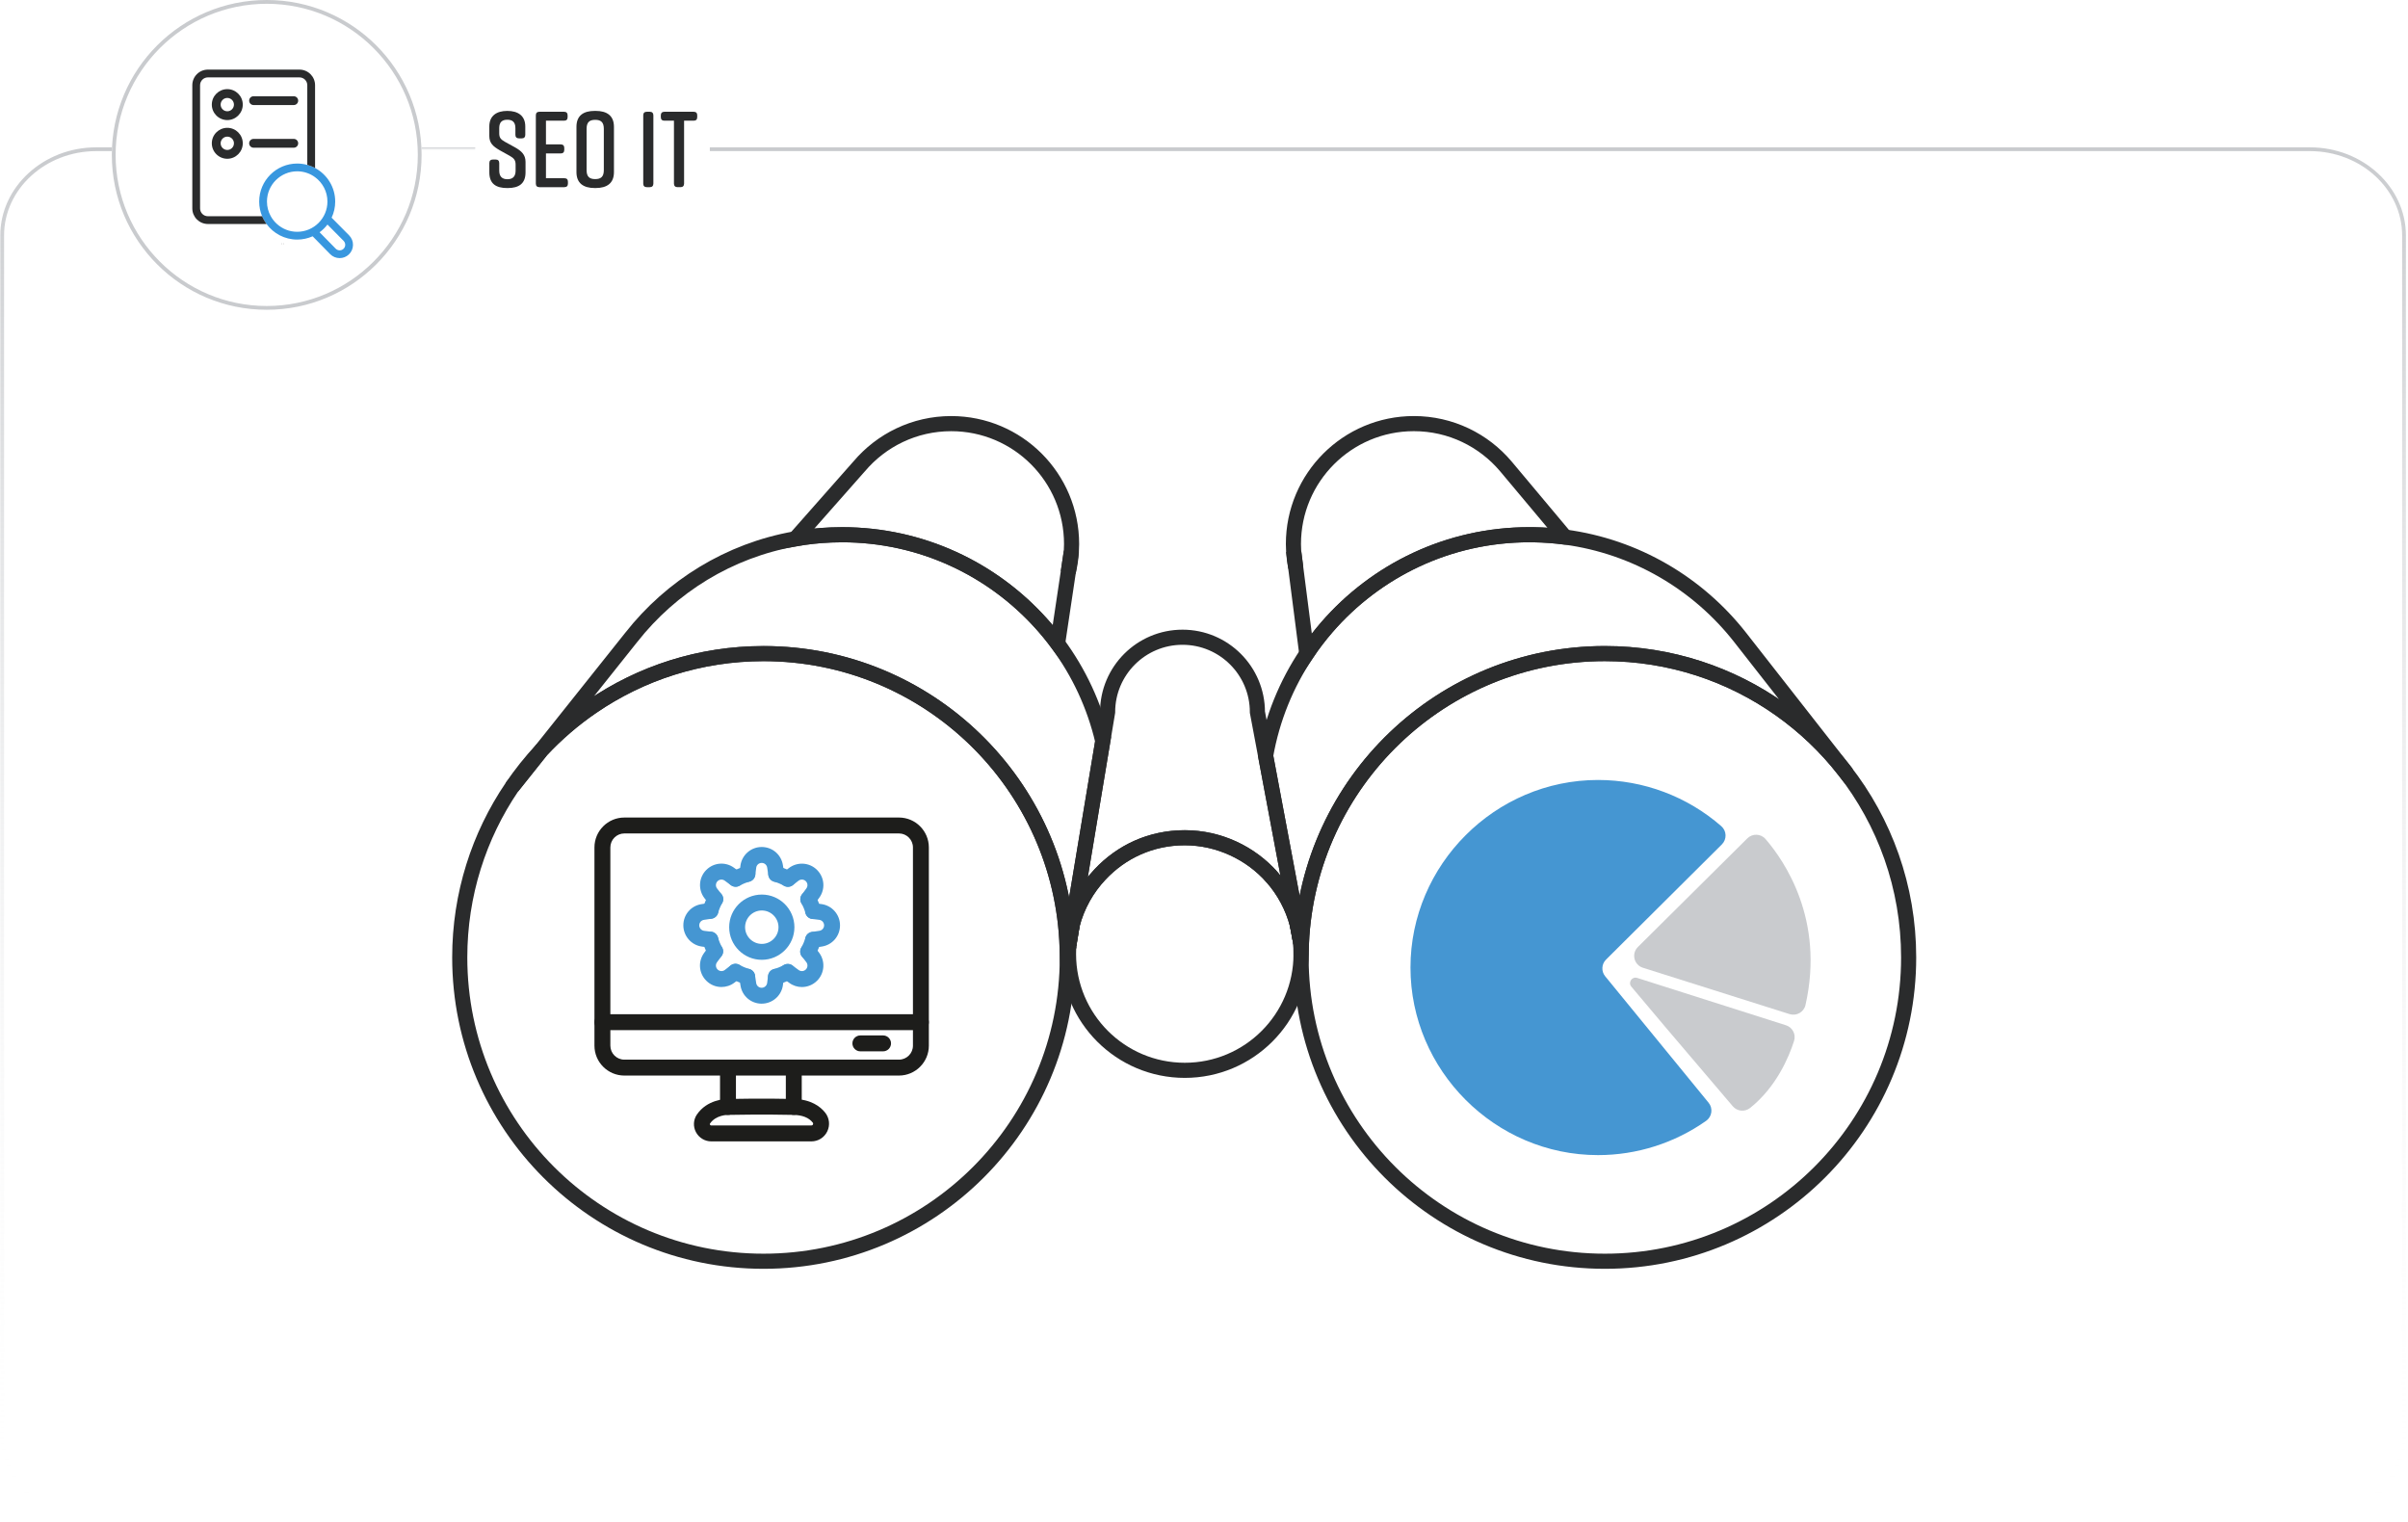 <?xml version="1.0" encoding="UTF-8"?>
<svg id="SEO_Informationstechnik" data-name="SEO Informationstechnik" xmlns="http://www.w3.org/2000/svg" xmlns:xlink="http://www.w3.org/1999/xlink" viewBox="0 0 1274.18 805.44">
  <defs>
    <style>
      .cls-1 {
        fill: #c9cbce;
      }

      .cls-1, .cls-2, .cls-3, .cls-4, .cls-5, .cls-6 {
        stroke-width: 0px;
      }

      .cls-2 {
        fill: #1d1e1c;
      }

      .cls-7 {
        stroke: url(#Unbenannter_Verlauf_11-2);
      }

      .cls-7, .cls-8 {
        stroke-width: 2px;
      }

      .cls-7, .cls-8, .cls-9 {
        fill: none;
        stroke-miterlimit: 10;
      }

      .cls-8 {
        stroke: url(#Unbenannter_Verlauf_11);
      }

      .cls-3 {
        fill: #3897df;
      }

      .cls-4 {
        fill: #2a2b2c;
      }

      .cls-5 {
        fill: #1d1d1b;
      }

      .cls-9 {
        stroke: #2a2b2c;
        stroke-width: 8px;
      }

      .cls-6 {
        fill: #4596d2;
      }
    </style>
    <linearGradient id="Unbenannter_Verlauf_11" data-name="Unbenannter Verlauf 11" x1="636.62" y1="805.44" x2="636.62" y2="77.96" gradientUnits="userSpaceOnUse">
      <stop offset="0" stop-color="#fff" stop-opacity="0"/>
      <stop offset="1" stop-color="#c9cbce"/>
    </linearGradient>
    <linearGradient id="Unbenannter_Verlauf_11-2" data-name="Unbenannter Verlauf 11" x1="237.27" y1="79.96" x2="237.27" y2="77.96" xlink:href="#Unbenannter_Verlauf_11"/>
  </defs>
  <path class="cls-8" d="m375.6,78.96h846.74c27.36,0,49.73,20.52,49.73,45.58v634.31c0,25.08-22.37,45.59-49.73,45.59H50.89c-27.35,0-49.73-20.51-49.73-45.59V124.54c0-25.06,22.38-45.58,49.73-45.58h8.34"/>
  <line class="cls-7" x1="251.46" y1="78.96" x2="223.08" y2="78.96"/>
  <path class="cls-1" d="m141.13,2c44.09,0,79.95,35.87,79.95,79.95s-35.87,79.95-79.95,79.95S61.18,126.04,61.18,81.95,97.05,2,141.13,2m0-2C95.87,0,59.18,36.69,59.18,81.95s36.69,81.95,81.95,81.95,81.95-36.69,81.95-81.95S186.4,0,141.13,0h0Z"/>
  <g>
    <path class="cls-4" d="m276.08,73.21h-1.48c-1.25,0-1.88-.68-1.88-1.88v-3.53c0-3.19-1.54-4.45-4.28-4.45s-4.28,1.25-4.28,4.45v2.74c0,2.39.85,3.25,3.14,4.56l5.19,2.85c3.42,1.94,5.59,3.88,5.59,7.7v5.53c0,5.99-3.48,8.32-9.52,8.32h-.11c-6.04,0-9.52-2.28-9.52-8.32v-4.9c0-1.2.63-1.88,1.88-1.88h1.48c1.25,0,1.88.68,1.88,1.88v3.99c0,3.14,1.54,4.56,4.33,4.56s4.33-1.42,4.33-4.56v-3.14c0-2.39-.86-3.42-3.19-4.73l-5.13-2.85c-3.65-2.11-5.59-3.82-5.59-7.64v-5.02c0-5.76,3.99-8.21,9.46-8.21h.11c5.47,0,9.46,2.45,9.46,8.21v4.45c0,1.2-.63,1.88-1.88,1.88Z"/>
    <path class="cls-4" d="m298.65,99.03h-13.23c-1.25,0-1.88-.68-1.88-1.88v-36.14c0-1.2.63-1.88,1.88-1.88h13.05c1.25,0,1.88.68,1.88,1.88v.97c0,1.25-.63,1.88-1.88,1.88h-9.58v12.54h7.81c1.25,0,1.88.68,1.88,1.88v1.03c0,1.2-.63,1.88-1.88,1.88h-7.81v13.11h9.75c1.25,0,1.88.63,1.88,1.88v.97c0,1.2-.63,1.88-1.88,1.88Z"/>
    <path class="cls-4" d="m314.72,58.67h.46c6.04,0,9.69,2.57,9.69,8.44v23.94c0,5.87-3.65,8.44-9.69,8.44h-.46c-6.04,0-9.69-2.57-9.69-8.44v-23.94c0-5.93,3.65-8.44,9.69-8.44Zm.23,36.09c2.96,0,4.56-1.2,4.56-4.73v-21.89c0-3.53-1.6-4.73-4.56-4.73s-4.56,1.2-4.56,4.73v21.89c0,3.53,1.6,4.73,4.56,4.73Z"/>
    <path class="cls-4" d="m343.85,99.03h-1.6c-1.25,0-1.88-.68-1.88-1.88v-36.14c0-1.2.63-1.88,1.88-1.88h1.6c1.2,0,1.88.68,1.88,1.88v36.14c0,1.2-.68,1.88-1.88,1.88Z"/>
    <path class="cls-4" d="m368.93,61.01v.97c0,1.25-.63,1.88-1.88,1.88h-5.07v33.29c0,1.2-.68,1.88-1.88,1.88h-1.6c-1.2,0-1.88-.68-1.88-1.88v-33.29h-5.07c-1.2,0-1.88-.63-1.88-1.88v-.97c0-1.2.68-1.88,1.88-1.88h15.51c1.25,0,1.88.68,1.88,1.88Z"/>
  </g>
  <path class="cls-2" d="m144.82,126.24c-.01.08-.02.16-.04.23.02,0,.04,0,.05,0,0-.08-.01-.16-.01-.24Zm4.51,2.57s-.1,0-.15,0c.02.15.03.31.02.46,0,.08-.01.16-.02.24.04-.16.09-.39.15-.7Z"/>
  <g>
    <path class="cls-1" d="m866.67,501.06l57.93-57.49c2.72-2.7,7.14-2.52,9.64.38,10.05,11.65,31.33,42.69,21.13,87.79-.85,3.76-4.74,5.98-8.42,4.82l-77.62-24.53c-4.73-1.49-6.18-7.47-2.66-10.96Z"/>
    <path class="cls-1" d="m866.31,517.41l78.73,25.05c3.48,1.11,5.39,4.84,4.27,8.32-2.78,8.68-9.4,24.35-23.22,35.41-2.79,2.24-6.86,1.87-9.18-.85-31.79-37.25-46.71-54.93-53.7-63.31-1.86-2.23.34-5.49,3.11-4.62Z"/>
    <path class="cls-6" d="m849.38,516.55l54.72,66.9c2.43,2.97,1.81,7.37-1.32,9.58-16.69,11.76-36.66,18.13-57.19,18.13-54.44,0-99.24-44.8-99.24-99.24s44.8-99.24,99.24-99.24c24.05,0,47.22,8.74,65.23,24.45,2.88,2.51,3.01,6.95.3,9.64l-61.29,60.94c-2.41,2.39-2.6,6.22-.45,8.85Z"/>
  </g>
  <g>
    <path class="cls-9" d="m564.77,506.57c0,88.77-71.97,160.75-160.75,160.75s-160.75-71.98-160.75-160.75c0-33.4,10.19-64.44,27.63-90.13l.03-.03,15.51-19.46c8.06-8.63,17.05-16.38,26.83-23.07,25.83-17.7,57.08-28.05,90.75-28.05,87.05,0,157.95,69.2,160.67,155.6.05,1.71.09,3.43.09,5.15Z"/>
    <path class="cls-9" d="m286.44,396.94l-15.51,19.46c4.66-6.89,9.86-13.39,15.51-19.46Z"/>
    <path class="cls-9" d="m1009.95,506.57c0,88.77-71.97,160.75-160.75,160.75s-160.74-71.98-160.74-160.75c0-2.53.05-5.05.17-7.56,3.94-85.27,74.32-153.2,160.57-153.2,34.62,0,66.69,10.95,92.93,29.57,12.66,8.98,23.96,19.75,33.53,31.94l.21.26c21.35,27.29,34.08,61.65,34.08,98.99Z"/>
    <path class="cls-9" d="m688.46,504.77c0,33.98-27.55,61.53-61.53,61.53s-61.53-27.55-61.53-61.53c0-1.61.06-3.21.18-4.79h0s0-.05,0-.05l1.77-10.64c2.63-10.15,7.78-19.27,14.76-26.67,11.21-11.93,27.14-19.38,44.81-19.38s34.93,8.1,46.2,20.91c0,0,.01,0,.01,0,6.24,7.08,10.87,15.62,13.33,25.03v.04s1.53,8.12,1.53,8.12c.05.26.08.52.1.79h0c.24,2.18.36,4.39.36,6.63Z"/>
    <path class="cls-9" d="m567.37,489.29l-1.77,10.64c.28-3.64.88-7.21,1.77-10.64Z"/>
    <path class="cls-9" d="m688,497.35l-1.52-8.12c.68,2.64,1.2,5.35,1.52,8.12Z"/>
    <path class="cls-9" d="m567.37,489.29l-1.77,10.64c.28-3.64.88-7.21,1.77-10.64Z"/>
    <path class="cls-9" d="m975.66,407.32c-9.57-12.19-20.87-22.96-33.53-31.94-26.24-18.62-58.31-29.57-92.93-29.57-86.25,0-156.63,67.93-160.57,153.2-.17-.28-.36-.57-.53-.86h0c-.02-.28-.05-.54-.1-.8-.32-2.77-.84-5.48-1.52-8.12v-.04s-16.78-89.28-16.78-89.28c3.47-19.76,11.02-38.08,21.77-54.1h0c3.25-4.87,6.8-9.51,10.61-13.92,25.99-29.99,64.35-48.97,107.16-48.97.8,0,1.61.01,2.41.02,5.59.09,11.11.51,16.52,1.23,37.45,5.01,70.29,24.64,92.54,52.98l1.04,1.33,53.91,68.84Z"/>
    <path class="cls-9" d="m688,497.35l-1.52-8.12c.68,2.64,1.2,5.35,1.52,8.12Z"/>
    <path class="cls-9" d="m567.02,287.85c0,1.34-.04,2.68-.13,4l-1.62,10.87v.03s-5.65,37.74-5.65,37.74c-2.68-3.63-5.53-7.13-8.55-10.48-25.93-28.9-63.58-47.08-105.48-47.08-1.95,0-3.88.04-5.81.12-6.46.26-12.81.95-19.02,2.05l33.73-38.19.15-.16c11.68-13.82,29.16-22.61,48.67-22.61,35.19,0,63.71,28.53,63.71,63.71Z"/>
    <path class="cls-9" d="m566.89,291.85c-.23,3.72-.78,7.35-1.62,10.87l1.62-10.87Z"/>
    <path class="cls-9" d="m685.62,300.2c-.54-2.72-.9-5.51-1.07-8.35l1.07,8.35Z"/>
    <path class="cls-9" d="m583.53,392.11h0s-16.17,97.18-16.17,97.18c-.9,3.44-1.49,7-1.77,10.64v.04s-.01.01-.01.01c-.29.48-.59.95-.9,1.43-2.71-86.4-73.61-155.6-160.67-155.6-33.67,0-64.92,10.35-90.75,28.05-9.78,6.69-18.77,14.44-26.83,23.07l47.51-59.6.16-.19c21.08-26.83,51.64-45.87,86.64-52.05,6.21-1.1,12.56-1.79,19.02-2.05,1.93-.08,3.87-.12,5.81-.12,41.9,0,79.54,18.19,105.48,47.08,3.01,3.35,5.87,6.85,8.55,10.48,11.22,15.17,19.47,32.66,23.91,51.62Z"/>
    <line class="cls-9" x1="559.62" y1="340.51" x2="559.62" y2="340.49"/>
    <path class="cls-9" d="m828.17,284.17c-5.41-.72-10.93-1.14-16.52-1.23-.8-.01-1.61-.02-2.41-.02-42.81,0-81.17,18.98-107.16,48.97-3.81,4.41-7.36,9.05-10.61,13.91l-5.86-45.6-1.07-8.35c-.08-1.32-.13-2.66-.13-4,0-35.19,28.53-63.72,63.72-63.72,19.52,0,36.99,8.78,48.67,22.61l.49.58,30.88,36.85Z"/>
    <path class="cls-9" d="m686.47,489.19c-2.46-9.41-7.09-17.95-13.33-25.03,0,0-.01,0-.01,0-11.27-12.81-27.78-20.91-46.2-20.91s-33.6,7.45-44.81,19.38c-6.98,7.4-12.13,16.52-14.76,26.67l16.17-97.17h0s2.55-15.33,2.55-15.33c0-21.89,17.74-39.64,39.64-39.64s39.63,17.75,39.63,39.64l4.35,23.12,16.77,89.28Z"/>
  </g>
  <g>
    <path class="cls-5" d="m475.68,569.07h-145.31c-8.72,0-15.82-7.1-15.82-15.82v-104.88c0-8.72,7.1-15.82,15.82-15.82h145.31c8.72,0,15.82,7.1,15.82,15.82v104.88c0,8.72-7.1,15.82-15.82,15.82Zm-145.31-128.1c-4.08,0-7.4,3.32-7.4,7.4v104.88c0,4.08,3.32,7.4,7.4,7.4h145.31c4.08,0,7.4-3.32,7.4-7.4v-104.88c0-4.08-3.32-7.4-7.4-7.4h-145.31Z"/>
    <path class="cls-5" d="m487.28,545.05h-168.53c-2.33,0-4.21-1.89-4.21-4.21s1.89-4.21,4.21-4.21h168.53c2.33,0,4.21,1.89,4.21,4.21s-1.89,4.21-4.21,4.21Z"/>
    <path class="cls-5" d="m467.27,556.26h-12.01c-2.33,0-4.21-1.89-4.21-4.21s1.89-4.21,4.21-4.21h12.01c2.33,0,4.21,1.89,4.21,4.21s-1.89,4.21-4.21,4.21Z"/>
    <path class="cls-5" d="m429.33,603.9h-52.97c-3.4,0-6.51-1.88-8.11-4.9-1.57-2.97-1.38-6.52.49-9.28,5.39-7.92,14.84-8.26,16.38-8.26.02,0,.04,0,.06,0,1.26-.03,19.14-.39,34.95,0,9.06.22,13.97,4.04,16.49,7.21,2.27,2.85,2.7,6.66,1.13,9.94-1.57,3.26-4.8,5.29-8.42,5.29Zm-44.25-14.01c-.22,0-6.3.04-9.38,4.57-.06.08-.19.27-.01.6.08.16.28.42.67.42h52.97c.39,0,.67-.17.83-.52.12-.25.2-.63-.12-1.03-2.05-2.57-5.45-3.93-10.11-4.04-16.12-.39-34.45,0-34.63,0-.07,0-.14,0-.21,0h0Z"/>
    <path class="cls-5" d="m385.21,589.89c-2.33,0-4.21-1.89-4.21-4.21v-20.82c0-2.33,1.89-4.21,4.21-4.21s4.21,1.89,4.21,4.21v20.82c0,2.33-1.89,4.21-4.21,4.21Z"/>
    <path class="cls-5" d="m420.03,589.89c-2.33,0-4.21-1.89-4.21-4.21v-20.82c0-2.33,1.89-4.21,4.21-4.21s4.21,1.89,4.21,4.21v20.82c0,2.33-1.89,4.21-4.21,4.21Z"/>
    <g>
      <path class="cls-6" d="m378.44,507.55c-1.47,0-2.9-.77-3.67-2.14-1.25-2.22-2.24-4.62-2.95-7.14-.62-2.24.68-4.56,2.92-5.19,2.24-.63,4.56.68,5.19,2.92.52,1.87,1.25,3.64,2.17,5.26,1.14,2.02.43,4.59-1.59,5.74-.65.37-1.37.55-2.07.55Z"/>
      <path class="cls-6" d="m427.62,507.71c-.71,0-1.43-.18-2.09-.56-2.02-1.16-2.72-3.73-1.56-5.75.96-1.67,1.7-3.45,2.21-5.28.62-2.24,2.94-3.56,5.18-2.94,2.24.62,3.56,2.94,2.94,5.18-.69,2.51-1.71,4.94-3.02,7.22-.78,1.36-2.2,2.12-3.66,2.12Z"/>
      <path class="cls-6" d="m416.93,469.22c-.71,0-1.42-.18-2.08-.55-1.65-.94-3.42-1.68-5.26-2.19-2.24-.62-3.55-2.95-2.92-5.19.63-2.24,2.94-3.55,5.19-2.92,2.51.7,4.92,1.7,7.17,2.99,2.02,1.15,2.72,3.72,1.57,5.74-.78,1.36-2.2,2.12-3.66,2.12Z"/>
      <path class="cls-6" d="m389.28,469.18c-1.47,0-2.9-.77-3.67-2.14-1.14-2.02-.43-4.59,1.59-5.74,2.23-1.26,4.64-2.26,7.15-2.96,2.24-.63,4.56.68,5.19,2.92s-.68,4.56-2.92,5.19c-1.86.52-3.63,1.25-5.27,2.18-.65.37-1.37.55-2.07.55Z"/>
      <path class="cls-6" d="m430.27,486.25c-1.85,0-3.55-1.23-4.06-3.11-.49-1.82-1.23-3.59-2.18-5.27-1.15-2.02-.44-4.59,1.58-5.74,2.02-1.15,4.59-.44,5.74,1.58,1.3,2.29,2.3,4.72,2.98,7.22.61,2.24-.72,4.56-2.96,5.17-.37.1-.74.15-1.11.15Z"/>
      <path class="cls-6" d="m410.6,521c-1.85,0-3.55-1.23-4.06-3.1-.61-2.24.71-4.56,2.96-5.17,1.83-.5,3.61-1.23,5.28-2.17,2.03-1.14,4.59-.42,5.73,1.61,1.14,2.03.42,4.59-1.61,5.73-2.27,1.28-4.69,2.27-7.19,2.95-.37.1-.74.15-1.11.15Z"/>
      <path class="cls-6" d="m395.37,520.95c-.38,0-.77-.05-1.15-.16-2.49-.71-4.88-1.71-7.12-2.98-2.02-1.15-2.73-3.72-1.58-5.74,1.15-2.02,3.72-2.73,5.74-1.58,1.65.94,3.42,1.68,5.26,2.2,2.24.63,3.54,2.96,2.9,5.2-.53,1.85-2.21,3.06-4.05,3.06Z"/>
      <path class="cls-6" d="m375.92,486.13c-.37,0-.75-.05-1.13-.16-2.24-.62-3.55-2.95-2.92-5.19.7-2.5,1.7-4.9,2.97-7.15,1.15-2.02,3.72-2.73,5.74-1.58,2.02,1.15,2.73,3.72,1.58,5.74-.94,1.65-1.67,3.42-2.18,5.25-.52,1.86-2.21,3.08-4.05,3.08Z"/>
      <g>
        <path class="cls-6" d="m403.05,531.04h-.04c-5.64-.02-10.34-4.08-11.19-9.64l-.61-4.02c-.35-2.3,1.23-4.45,3.53-4.79,2.3-.35,4.45,1.23,4.79,3.53l.61,4.02c.22,1.44,1.43,2.48,2.88,2.48h.01c1.48,0,2.72-1.1,2.91-2.56l.48-3.81c.29-2.31,2.4-3.94,4.71-3.65,2.31.29,3.94,2.4,3.65,4.71l-.48,3.8c-.72,5.66-5.55,9.92-11.26,9.92Z"/>
        <path class="cls-6" d="m381.77,522.22c-2.94,0-5.86-1.13-8.06-3.35-3.98-4.01-4.44-10.2-1.09-14.74l2.43-3.29c1.38-1.87,4.02-2.27,5.89-.89,1.87,1.38,2.27,4.02.89,5.89l-2.43,3.29c-.86,1.17-.74,2.76.28,3.79,1.05,1.06,2.72,1.17,3.88.26l3.04-2.36c1.84-1.43,4.48-1.09,5.91.75,1.43,1.84,1.09,4.48-.75,5.91l-3.04,2.36c-2.05,1.59-4.51,2.38-6.95,2.38Z"/>
        <path class="cls-6" d="m375.88,501.35c-.17,0-.35-.01-.53-.03l-3.82-.48c-5.68-.71-9.95-5.57-9.94-11.3.02-5.64,4.08-10.35,9.66-11.18l4.03-.61c2.3-.34,4.44,1.24,4.79,3.54.35,2.3-1.24,4.44-3.54,4.79l-4.03.61c-1.44.22-2.48,1.43-2.49,2.88,0,1.48,1.1,2.73,2.56,2.92l3.82.48c2.31.29,3.94,2.39,3.65,4.7-.27,2.13-2.08,3.69-4.17,3.69Z"/>
        <path class="cls-6" d="m378.5,479.93c-1.26,0-2.5-.56-3.33-1.63l-2.37-3.04c-3.52-4.52-3.1-10.98.96-15.01,4-3.97,10.19-4.42,14.72-1.08l3.28,2.42c1.87,1.38,2.27,4.02.89,5.89-1.38,1.87-4.01,2.27-5.89.89l-3.28-2.42c-1.17-.86-2.76-.74-3.79.28-1.05,1.04-1.15,2.7-.25,3.87l2.37,3.04c1.43,1.84,1.1,4.48-.74,5.91-.77.6-1.68.89-2.58.89Z"/>
        <path class="cls-6" d="m410.72,466.63c-2.05,0-3.84-1.49-4.16-3.58l-.61-4.01c-.22-1.43-1.43-2.48-2.88-2.48-1.51-.01-2.74,1.09-2.92,2.56l-.48,3.81c-.29,2.31-2.4,3.94-4.71,3.65-2.31-.29-3.94-2.4-3.65-4.71l.48-3.81c.72-5.66,5.55-9.92,11.26-9.92h.04c5.64.02,10.34,4.07,11.19,9.64l.61,4.01c.35,2.3-1.23,4.45-3.53,4.79-.21.03-.43.05-.64.05Z"/>
        <path class="cls-6" d="m427.69,480c-.87,0-1.74-.27-2.5-.82-1.87-1.38-2.27-4.02-.89-5.89l2.39-3.25c.86-1.17.74-2.76-.28-3.79-1.05-1.06-2.71-1.17-3.88-.26l-3.02,2.35c-1.84,1.43-4.48,1.09-5.91-.74-1.43-1.84-1.09-4.48.74-5.91l3.02-2.35c4.53-3.51,10.98-3.1,15.01.97,3.98,4.01,4.44,10.2,1.09,14.74l-2.39,3.25c-.83,1.12-2.1,1.71-3.39,1.71Z"/>
        <path class="cls-6" d="m430.23,501.46c-2.05,0-3.84-1.5-4.16-3.59-.35-2.3,1.24-4.44,3.54-4.79l3.97-.6c1.44-.22,2.48-1.43,2.49-2.88,0-1.48-1.09-2.73-2.56-2.92l-3.77-.47c-2.31-.29-3.94-2.4-3.65-4.7.29-2.31,2.4-3.95,4.7-3.65l3.77.47c5.68.72,9.95,5.57,9.93,11.3-.02,5.65-4.08,10.35-9.66,11.19l-3.97.6c-.21.03-.42.05-.63.05Z"/>
        <path class="cls-6" d="m424.33,522.24c-2.35,0-4.71-.73-6.73-2.23l-3.26-2.4c-1.87-1.38-2.27-4.01-.89-5.89,1.38-1.87,4.01-2.27,5.89-.89l3.26,2.4c1.15.85,2.73.74,3.76-.25l.04-.04c1.05-1.04,1.15-2.7.25-3.87l-2.33-3c-1.43-1.84-1.1-4.48.74-5.91,1.84-1.43,4.48-1.09,5.91.74l2.33,3c3.5,4.5,3.1,10.91-.9,14.95-.02.02-.05.05-.07.07-2.21,2.19-5.09,3.31-7.99,3.31Zm5.02-6.3h.01-.01Z"/>
      </g>
      <path class="cls-6" d="m403.1,507.83c-9.52,0-17.26-7.74-17.26-17.26s7.74-17.26,17.26-17.26,17.26,7.74,17.26,17.26-7.74,17.26-17.26,17.26Zm0-26.1c-4.87,0-8.84,3.97-8.84,8.84s3.97,8.84,8.84,8.84,8.84-3.97,8.84-8.84-3.97-8.84-8.84-8.84Z"/>
    </g>
  </g>
  <g>
    <path class="cls-2" d="m145.82,126.24c-.01.08-.02.16-.04.23.02,0,.04,0,.05,0,0-.08-.01-.16-.01-.24Zm4.51,2.57s-.1,0-.15,0c.02.15.03.31.02.46,0,.08-.01.16-.02.24.04-.16.09-.39.15-.7Z"/>
    <g>
      <path class="cls-4" d="m120.27,47.16c-4.51,0-8.19,3.66-8.19,8.18s3.68,8.19,8.19,8.19,8.19-3.68,8.19-8.19-3.68-8.18-8.19-8.18Zm0,11.71c-1.94,0-3.52-1.58-3.52-3.53s1.58-3.52,3.52-3.52,3.52,1.58,3.52,3.52-1.58,3.53-3.52,3.53Z"/>
      <path class="cls-4" d="m120.27,67.63c-4.51,0-8.19,3.67-8.19,8.19s3.68,8.18,8.19,8.18,8.19-3.67,8.19-8.18-3.68-8.19-8.19-8.19Zm0,11.71c-1.94,0-3.52-1.58-3.52-3.52s1.58-3.53,3.52-3.53,3.52,1.58,3.52,3.53-1.58,3.52-3.52,3.52Z"/>
      <path class="cls-4" d="m155.45,55.58h-21.28c-1.29,0-2.33-1.04-2.33-2.33s1.04-2.33,2.33-2.33h21.28c1.29,0,2.33,1.04,2.33,2.33s-1.04,2.33-2.33,2.33Z"/>
      <path class="cls-4" d="m155.45,78.15h-21.28c-1.29,0-2.33-1.04-2.33-2.33s1.04-2.33,2.33-2.33h21.28c1.29,0,2.33,1.04,2.33,2.33s-1.04,2.33-2.33,2.33Z"/>
    </g>
    <path class="cls-3" d="m184.75,124.54l-9.28-9.37c1.23-2.59,1.9-5.48,1.9-8.53,0-7.67-4.32-14.36-10.65-17.75-.16-.09-.32-.17-.49-.25-.15-.08-.31-.15-.46-.23-.34-.16-.7-.31-1.06-.46-.13-.05-.27-.1-.4-.15-.41-.15-.82-.29-1.25-.42-.15-.05-.31-.09-.46-.13-1.7-.47-3.49-.72-5.34-.72-11.09,0-20.12,9.02-20.12,20.12,0,2.75.55,5.36,1.55,7.75.09.22.19.44.29.65.07.14.13.29.21.43.08.18.18.36.27.53.09.18.19.35.28.52.26.46.55.92.84,1.35.04.06.08.11.12.17.11.16.22.31.33.46,3.66,5,9.57,8.25,16.23,8.25,2.91,0,5.68-.62,8.17-1.74l9.26,9.44c1.37,1.4,3.2,2.1,5.04,2.1,1.74,0,3.48-.63,4.83-1.9,1.4-1.32,2.19-3.1,2.22-5.02.04-1.92-.69-3.73-2.04-5.1Zm-27.49-1.9c-4.11,0-7.87-1.56-10.71-4.13-1.31-1.18-2.42-2.57-3.28-4.12-1.28-2.3-2.01-4.94-2.01-7.75,0-8.82,7.18-16,16-16,1.87,0,3.67.32,5.34.92,1.48.53,2.87,1.27,4.12,2.19,3.96,2.91,6.54,7.61,6.54,12.89,0,8.82-7.18,16-16,16Zm24.49,9.02c-1.15,1.09-3,1.05-4.11-.08l-8.53-8.69c1.58-1.15,2.98-2.53,4.16-4.08l8.55,8.64c.56.57.86,1.32.85,2.13-.01.8-.34,1.54-.93,2.09Z"/>
    <path class="cls-4" d="m158.49,36.83h-48.49c-4.54,0-8.24,3.7-8.24,8.24v65.2c0,4.54,3.7,8.24,8.24,8.24h31.04c-.11-.15-.22-.3-.33-.46-.04-.06-.08-.11-.12-.17-.29-.44-.58-.89-.84-1.35-.1-.17-.19-.34-.28-.52-.09-.17-.19-.35-.27-.53-.07-.14-.14-.28-.21-.43-.1-.22-.2-.43-.29-.65h-28.71c-2.27,0-4.12-1.85-4.12-4.12V45.07c0-2.27,1.85-4.12,4.12-4.12h48.49c2.27,0,4.12,1.85,4.12,4.12v42.18c.15.04.31.09.46.13.42.13.84.27,1.25.42.13.05.27.1.4.15.36.14.71.29,1.06.46.15.07.31.15.46.23.16.08.32.16.49.25v-43.82c0-4.54-3.7-8.24-8.24-8.24Z"/>
  </g>
</svg>